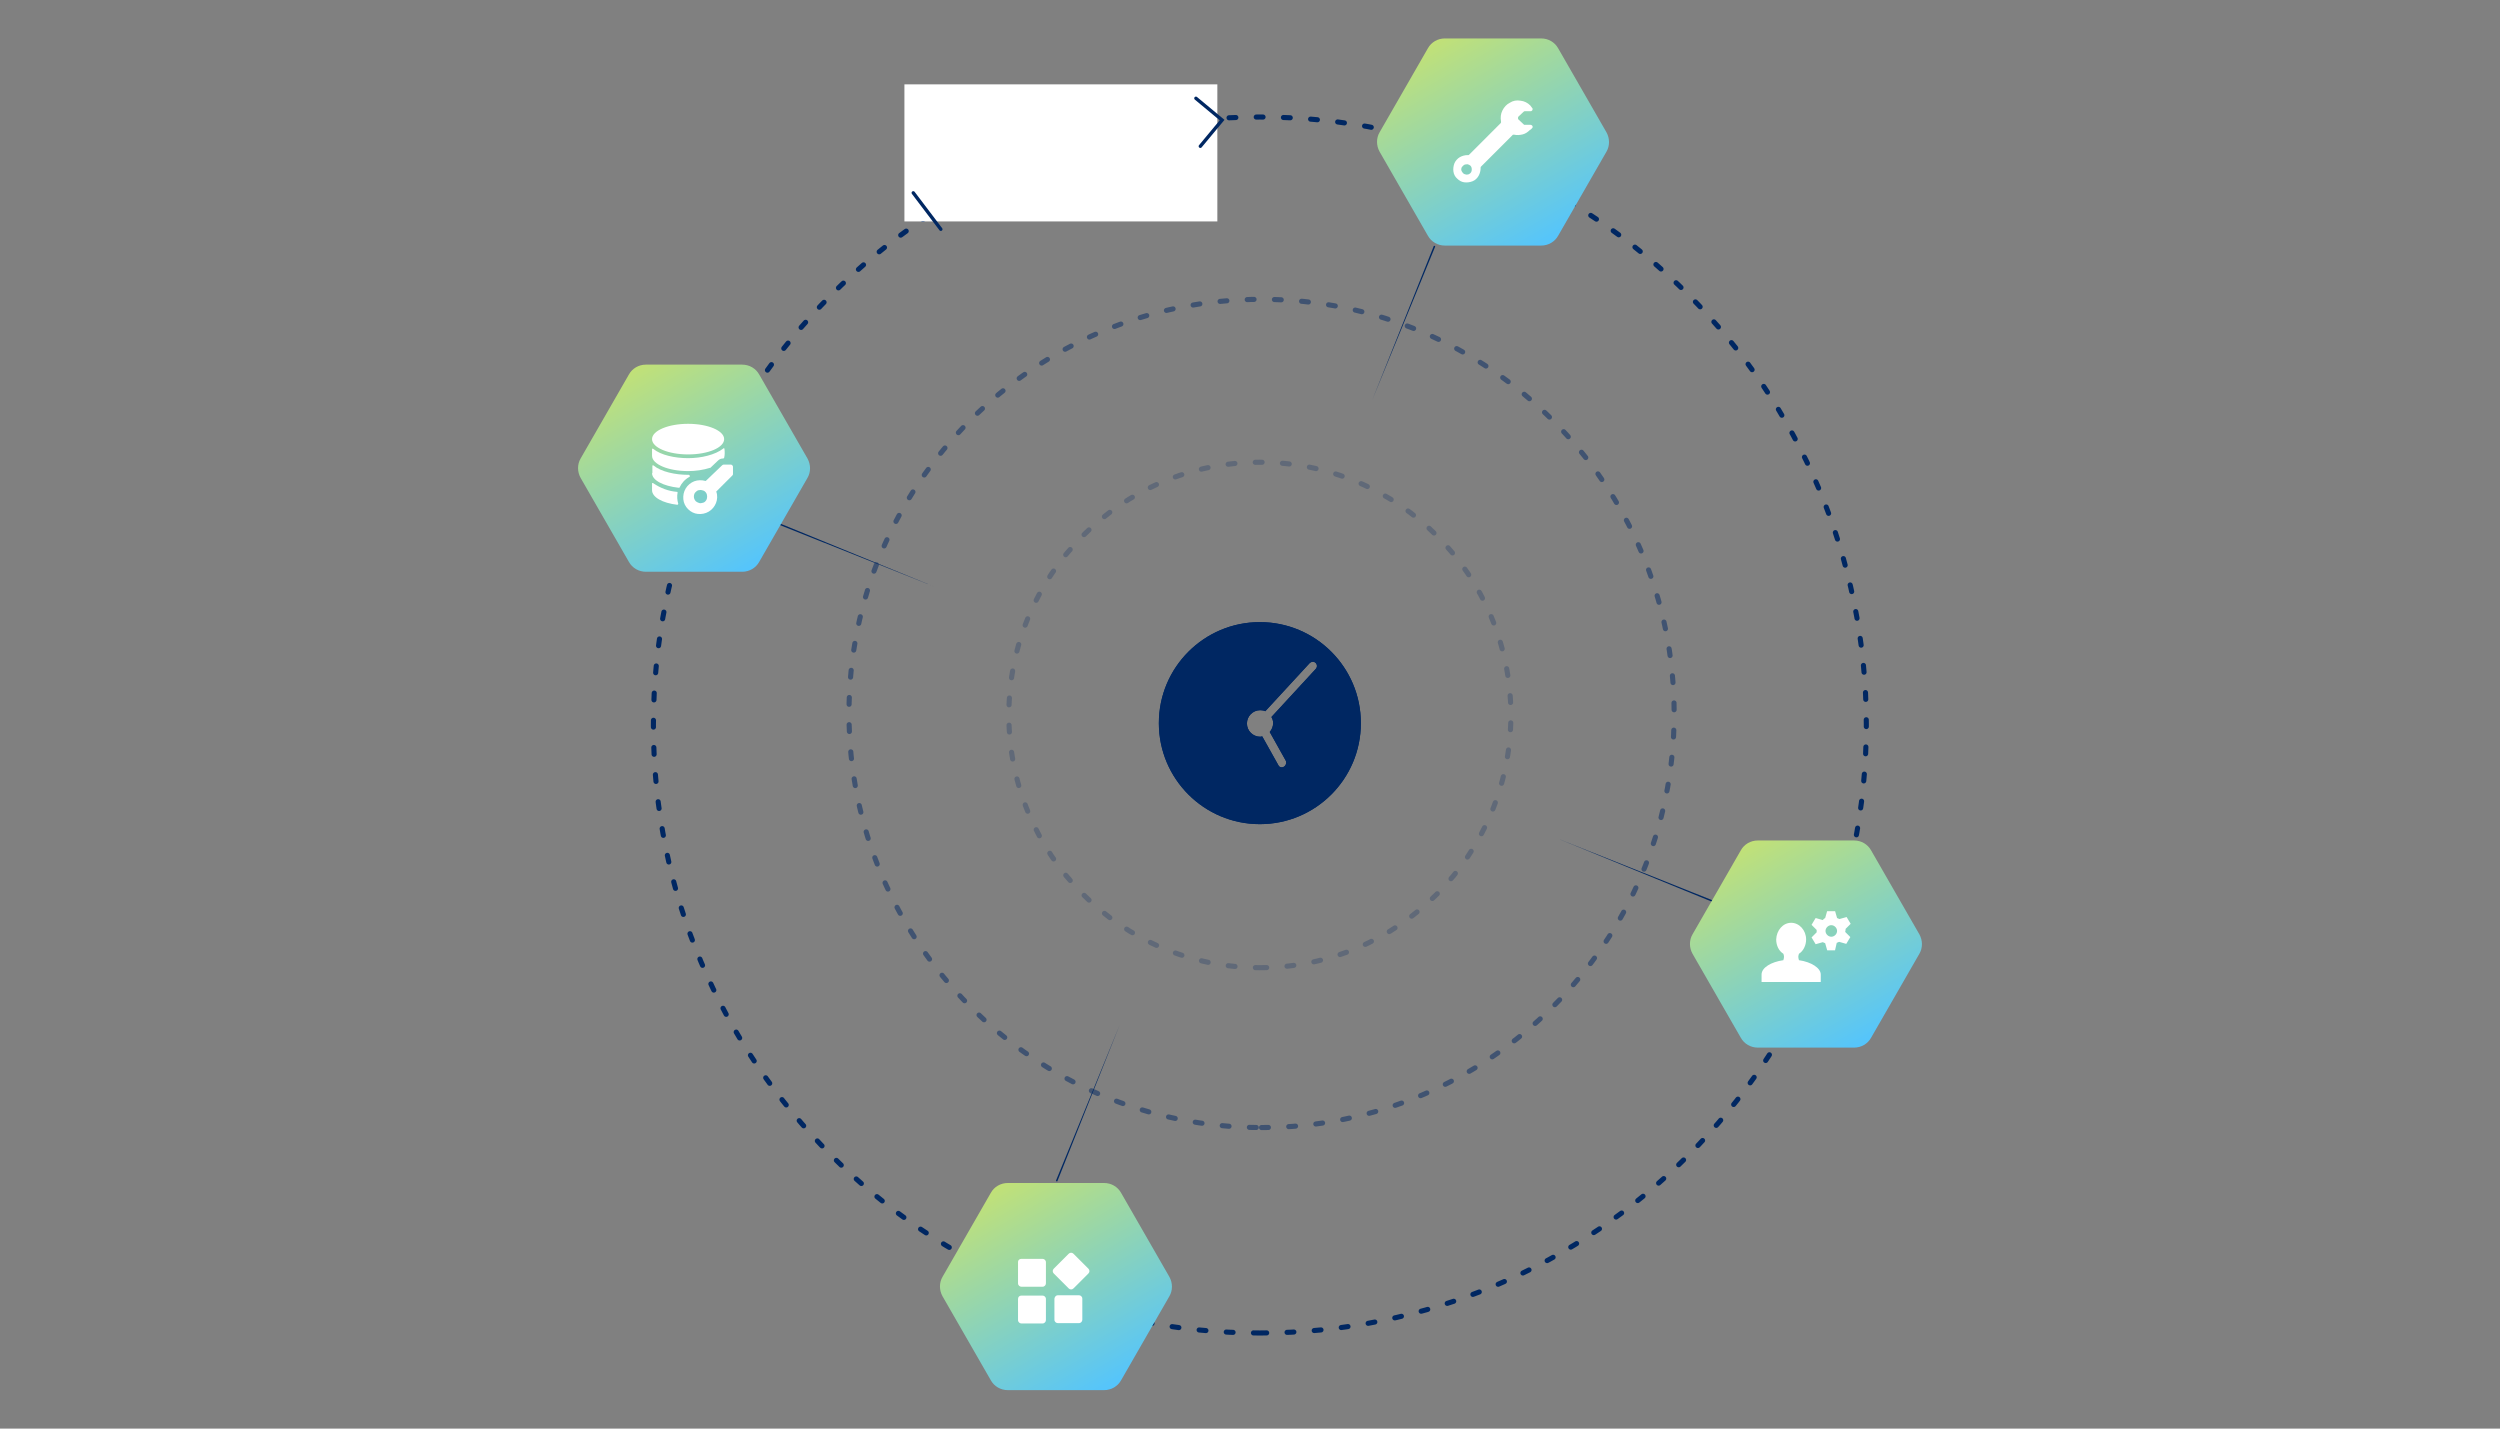 <?xml version="1.0" encoding="utf-8"?>
<!-- Generator: Adobe Illustrator 27.7.0, SVG Export Plug-In . SVG Version: 6.00 Build 0)  -->
<svg version="1.1" id="Ebene_1" xmlns="http://www.w3.org/2000/svg" xmlns:xlink="http://www.w3.org/1999/xlink" x="0px" y="0px"
	 viewBox="0 0 735 420" style="enable-background:new 0 0 735 420;" xml:space="preserve">
<rect x="0" y="0" width="735" height="420" fill="#808080" stroke="none"/>
<style type="text/css">
	.st0{clip-path:url(#SVGID_00000031890886698150752180000004369040363128656560_);}
	.st1{fill:#002762;}
	.st2{fill:none;stroke:#002762;stroke-width:1.5;stroke-linecap:round;stroke-opacity:0.5;stroke-dasharray:2,6;}
	.st3{fill:none;stroke:#002762;stroke-width:1.5;stroke-linecap:round;stroke-opacity:0.25;stroke-dasharray:2,6;}
	.st4{fill:none;stroke:#002762;stroke-width:1.5;stroke-linecap:round;stroke-dasharray:2,6;}
	.st5{fill:url(#SVGID_00000177486840012757746780000004283704164946265765_);}
	.st6{clip-path:url(#SVGID_00000085957628244493556020000015507224809192322709_);}
	.st7{fill:#FFFFFF;}
	.st8{fill:url(#SVGID_00000066513382554531047930000017695350513146837422_);}
	.st9{fill:url(#SVGID_00000123416073958292007930000007235997837595685808_);}
	.st10{fill:url(#SVGID_00000146460826260870942140000002307038887729883280_);}
	.st11{clip-path:url(#SVGID_00000156554434801737878300000015868951022416186812_);}
	.st12{clip-path:url(#SVGID_00000103261939955479391120000001012372015530630809_);}
	.st13{fill:none;stroke:#002762;stroke-linecap:round;}
</style>
<g>
	<defs>
		<rect id="SVGID_1_" x="340.7" y="182.9" width="59.4" height="59.4"/>
	</defs>
	<clipPath id="SVGID_00000052069041216886006610000015597392834207776419_">
		<use xlink:href="#SVGID_1_"  style="overflow:visible;"/>
	</clipPath>
	<g style="clip-path:url(#SVGID_00000052069041216886006610000015597392834207776419_);">
		<path class="st1" d="M370.4,182.9c-16.4,0-29.7,13.3-29.7,29.7s13.3,29.7,29.7,29.7s29.7-13.3,29.7-29.7S386.8,182.9,370.4,182.9z
			 M386.8,196.7l-13,14.1c0.3,0.5,0.5,1.1,0.5,1.8c0,1-0.4,1.9-1,2.6l4.7,8.4c0.3,0.6,0.1,1.4-0.5,1.8c-0.2,0.1-0.4,0.2-0.6,0.2
			c-0.5,0-0.9-0.2-1.1-0.7l-4.7-8.4c-0.2,0-0.4,0.1-0.6,0.1c-2.1,0-3.9-1.7-3.9-3.9c0-2.1,1.7-3.9,3.9-3.9c0.5,0,1.1,0.1,1.5,0.3
			l13-14.1c0.5-0.5,1.3-0.6,1.8-0.1C387.3,195.4,387.3,196.2,386.8,196.7L386.8,196.7z"/>
	</g>
</g>
<path class="st1" d="M403.4,117.7l18.1-45.3c0-0.1,0.2-0.2,0.3-0.1c0.1,0,0.2,0.2,0.1,0.3L403.4,117.7z"/>
<path class="st1" d="M458.1,246.6l45.9,18.3c0.1,0,0.2,0.2,0.1,0.3c0,0.1-0.2,0.2-0.3,0.1L458.1,246.6z"/>
<path class="st1" d="M329.2,301.3l-18.3,45.9c0,0.1-0.2,0.2-0.3,0.1c-0.1,0-0.2-0.2-0.1-0.3L329.2,301.3z"/>
<path class="st1" d="M274.5,172.4l-45.9-18.3c-0.1,0-0.2-0.2-0.1-0.3c0-0.1,0.2-0.2,0.3-0.1L274.5,172.4z"/>
<path class="st2" d="M370.9,331.5c67,0,121.3-54.5,121.3-121.7S437.8,88,370.9,88s-121.3,54.5-121.3,121.7S303.9,331.5,370.9,331.5z
	"/>
<path class="st3" d="M370.4,284.5c40.8,0,73.8-33.3,73.8-74.3s-33-74.3-73.8-74.3s-73.8,33.3-73.8,74.3S329.6,284.5,370.4,284.5z"/>
<path class="st4" d="M370.4,391.9c98.5,0,178.3-80,178.3-178.8S468.8,34.4,370.4,34.4s-178.3,80-178.3,178.8
	S271.9,391.9,370.4,391.9z"/>
<linearGradient id="SVGID_00000166654806648980121360000016442711730789126809_" gradientUnits="userSpaceOnUse" x1="411.874" y1="426.934" x2="456.587" y2="349.697" gradientTransform="matrix(1 0 0 -1 0 422)">
	<stop  offset="0" style="stop-color:#E1E950"/>
	<stop  offset="1" style="stop-color:#52C4FF"/>
</linearGradient>
<path style="fill:url(#SVGID_00000166654806648980121360000016442711730789126809_);" d="M472.3,38.9c1,1.8,1,4,0,5.7l-14.2,24.7
	c-1,1.8-2.9,2.9-5,2.9h-28.3c-2.1,0-4-1.1-5-2.9l-14.2-24.7c-1-1.8-1-4,0-5.7l14.2-24.7c1-1.8,2.9-2.9,5-2.9h28.3c2.1,0,4,1.1,5,2.9
	L472.3,38.9z"/>
<g>
	<defs>
		<rect id="SVGID_00000144317407077317092690000001251266026189202050_" x="426.7" y="29.6" width="24.3" height="24.3"/>
	</defs>
	<clipPath id="SVGID_00000025441298854865184690000001325172911112202900_">
		<use xlink:href="#SVGID_00000144317407077317092690000001251266026189202050_"  style="overflow:visible;"/>
	</clipPath>
	<g style="clip-path:url(#SVGID_00000025441298854865184690000001325172911112202900_);">
		<path class="st7" d="M450.5,37.6c0.1-0.1,0.1-0.2,0.1-0.3c0-0.1,0-0.2-0.1-0.3c0-0.1-0.1-0.1-0.2-0.2c-0.1,0-0.2-0.1-0.3-0.1h-1.7
			c-0.1,0-0.3,0-0.3-0.1l-1.6-1.5c0,0-0.1-0.1-0.1-0.2c0-0.1,0-0.1,0-0.2s0-0.1,0-0.2c0-0.1,0.1-0.1,0.1-0.2l1.6-1.5
			c0.1-0.1,0.2-0.1,0.3-0.1h1.7c0.1,0,0.2,0,0.3-0.1c0.1,0,0.1-0.1,0.2-0.2c0-0.1,0.1-0.2,0.1-0.3c0-0.1,0-0.2-0.1-0.3
			c-0.2-0.3-0.4-0.5-0.6-0.8c-0.8-0.8-1.8-1.3-2.9-1.4c-1.1-0.2-2.2,0-3.1,0.6c-1,0.5-1.7,1.3-2.2,2.3c-0.5,1-0.6,2.1-0.4,3.2
			c0,0.1,0,0.2,0,0.3c0,0.1-0.1,0.2-0.1,0.2l-9.3,9.3c-0.1,0.1-0.1,0.1-0.2,0.1c-0.1,0-0.1,0-0.2,0c-0.8,0-1.6,0.2-2.3,0.6
			c-0.7,0.4-1.3,1.1-1.6,1.8c-0.3,0.8-0.4,1.6-0.3,2.4c0.1,0.8,0.5,1.6,1.1,2.1c0.6,0.6,1.3,1,2.1,1.1c0.8,0.1,1.6,0,2.4-0.3
			c0.8-0.3,1.4-0.9,1.8-1.6c0.4-0.7,0.6-1.5,0.6-2.3c0-0.1,0-0.1,0-0.2c0-0.1,0.1-0.1,0.1-0.2l9.3-9.3c0.1-0.1,0.1-0.1,0.2-0.1
			c0.1,0,0.2,0,0.3,0c0.8,0.2,1.7,0.1,2.5-0.1c0.8-0.2,1.5-0.7,2.1-1.3C450.1,38.1,450.3,37.8,450.5,37.6L450.5,37.6z M432.3,50.9
			c-0.2,0.2-0.5,0.4-0.8,0.4c-0.3,0.1-0.6,0-0.9-0.1c-0.3-0.1-0.5-0.3-0.7-0.6c-0.2-0.3-0.3-0.5-0.3-0.8c0-0.3,0.1-0.6,0.3-0.8
			c0.2-0.3,0.4-0.4,0.7-0.6c0.3-0.1,0.6-0.1,0.9-0.1c0.3,0.1,0.6,0.2,0.8,0.4c0.3,0.3,0.4,0.7,0.4,1.1S432.6,50.6,432.3,50.9
			L432.3,50.9z"/>
	</g>
</g>
<linearGradient id="SVGID_00000115491549872775604120000007819346526861824446_" gradientUnits="userSpaceOnUse" x1="177.026" y1="331.077" x2="221.74" y2="253.84" gradientTransform="matrix(1 0 0 -1 0 422)">
	<stop  offset="0" style="stop-color:#E1E950"/>
	<stop  offset="1" style="stop-color:#52C4FF"/>
</linearGradient>
<path style="fill:url(#SVGID_00000115491549872775604120000007819346526861824446_);" d="M237.4,134.8c1,1.8,1,4,0,5.7l-14.2,24.7
	c-1,1.8-2.9,2.9-5,2.9h-28.3c-2.1,0-4-1.1-5-2.9l-14.2-24.7c-1-1.8-1-4,0-5.7l14.2-24.7c1-1.8,2.9-2.9,5-2.9h28.3c2.1,0,4,1.1,5,2.9
	L237.4,134.8z"/>
<path class="st7" d="M199.1,148.4c0,0,0.1,0,0.1,0c0,0,0.1,0,0.1-0.1c0,0,0.1-0.1,0.1-0.1c0,0,0-0.1,0-0.1c-0.3-1-0.4-2.2-0.2-3.2
	c0,0,0-0.1,0-0.1c0,0,0-0.1,0-0.1c0,0-0.1-0.1-0.1-0.1c0,0-0.1,0-0.1,0c-2.5-0.2-4.8-1.1-6.9-2.5c0,0-0.1-0.1-0.1-0.1
	c-0.1,0-0.1,0-0.2,0c0,0-0.1,0.1-0.1,0.1c0,0,0,0.1,0,0.1v1.9C191.7,146.2,194.8,147.9,199.1,148.4z"/>
<path class="st7" d="M191.7,139.1c0,2.1,3.3,3.8,7.8,4.3c0.1,0,0.1,0,0.2,0c0.1,0,0.1-0.1,0.1-0.1c0.6-1.3,1.6-2.4,2.9-3.1
	c0.1,0,0.1-0.1,0.1-0.1c0-0.1,0-0.1,0-0.2c0-0.1-0.1-0.1-0.1-0.2c0,0-0.1-0.1-0.2-0.1h-0.1c-3.9,0-8-0.9-10.2-2.7
	c0,0-0.1-0.1-0.1-0.1c-0.1,0-0.1,0-0.2,0c0,0-0.1,0.1-0.1,0.1c0,0,0,0.1,0,0.1V139.1z"/>
<path class="st7" d="M202.3,134.7c-3.9,0-8-0.9-10.2-2.7c0,0-0.1-0.1-0.1-0.1c-0.1,0-0.1,0-0.2,0c0,0-0.1,0.1-0.1,0.1
	c0,0,0,0.1,0,0.1v1.9c0,2.5,4.8,4.5,10.6,4.5c2.2,0,4.4-0.3,6.6-1c0,0,0.1,0,0.1-0.1l2.1-2c0.4-0.4,0.9-0.6,1.5-0.6
	c0.1,0,0.1,0,0.2-0.1c0,0,0.1-0.1,0.1-0.1c0.2-0.8,0.2-1.7,0.1-2.6c0-0.1,0-0.1,0-0.1c0,0-0.1-0.1-0.1-0.1c0,0-0.1,0-0.2,0
	c-0.1,0-0.1,0-0.1,0.1C210.3,133.7,206.2,134.7,202.3,134.7z"/>
<path class="st7" d="M202.3,133.6c5.9,0,10.6-2,10.6-4.5c0-2.5-4.8-4.5-10.6-4.5s-10.6,2-10.6,4.5
	C191.7,131.6,196.5,133.6,202.3,133.6z"/>
<path class="st7" d="M212.7,136.6c-0.1,0-0.3,0.1-0.4,0.2l-4.7,4.5c0,0-0.1,0.1-0.1,0.1c0,0-0.1,0-0.1,0c-1.1-0.3-2.2-0.3-3.3,0.1
	c-1,0.4-1.9,1.1-2.5,2.1c-0.6,1-0.8,2.1-0.7,3.2c0.1,1.1,0.6,2.1,1.4,2.9c0.8,0.8,1.8,1.3,2.9,1.4s2.2-0.1,3.2-0.7
	c1-0.6,1.7-1.5,2.1-2.5c0.4-1,0.5-2.2,0.1-3.3c0,0,0-0.1,0-0.1c0,0,0-0.1,0.1-0.1l4.6-4.6c0.1-0.1,0.2-0.2,0.2-0.4v-2.2
	c0-0.1-0.1-0.3-0.2-0.4c-0.1-0.1-0.2-0.2-0.4-0.2L212.7,136.6z M204.6,144.6c0.3-0.3,0.6-0.5,1-0.5c0.4-0.1,0.8,0,1.1,0.1
	c0.4,0.1,0.7,0.4,0.9,0.7c0.2,0.3,0.3,0.7,0.3,1.1c0,0.4-0.1,0.8-0.3,1.1c-0.2,0.3-0.5,0.6-0.9,0.7c-0.4,0.1-0.8,0.2-1.1,0.1
	c-0.4-0.1-0.7-0.3-1-0.5c-0.4-0.4-0.6-0.9-0.6-1.4C204,145.4,204.2,144.9,204.6,144.6z"/>
<linearGradient id="SVGID_00000114786054941154821080000005184011010668008611_" gradientUnits="userSpaceOnUse" x1="283.427" y1="90.478" x2="328.14" y2="13.241" gradientTransform="matrix(1 0 0 -1 0 422)">
	<stop  offset="0" style="stop-color:#E1E950"/>
	<stop  offset="1" style="stop-color:#52C4FF"/>
</linearGradient>
<path style="fill:url(#SVGID_00000114786054941154821080000005184011010668008611_);" d="M343.8,375.4c1,1.8,1,4,0,5.7l-14.2,24.7
	c-1,1.8-2.9,2.9-5,2.9h-28.3c-2.1,0-4-1.1-5-2.9l-14.2-24.7c-1-1.8-1-4,0-5.7l14.2-24.7c1-1.8,2.9-2.9,5-2.9h28.3c2.1,0,4,1.1,5,2.9
	L343.8,375.4z"/>
<path class="st7" d="M300.3,370.1h6.2c0.5,0,1,0.4,1,1v6.2c0,0.5-0.4,1-1,1h-6.2c-0.5,0-1-0.4-1-1V371
	C299.3,370.5,299.7,370.1,300.3,370.1z"/>
<path class="st7" d="M300.3,380.9h6.2c0.5,0,1,0.4,1,1v6.2c0,0.5-0.4,1-1,1h-6.2c-0.5,0-1-0.4-1-1v-6.2
	C299.3,381.3,299.7,380.9,300.3,380.9z"/>
<path class="st7" d="M311,380.8h6.2c0.5,0,1,0.4,1,1v6.2c0,0.5-0.4,1-1,1H311c-0.5,0-1-0.4-1-1v-6.2
	C310.1,381.2,310.5,380.8,311,380.8z"/>
<path class="st7" d="M309.8,373l4.4-4.4c0.4-0.4,1-0.4,1.4,0l4.4,4.4c0.4,0.4,0.4,1,0,1.4l-4.4,4.4c-0.4,0.4-1,0.4-1.4,0l-4.4-4.4
	C309.4,374,309.4,373.4,309.8,373z"/>
<linearGradient id="SVGID_00000084516245338237028110000008665751174653816756_" gradientUnits="userSpaceOnUse" x1="503.897" y1="191.127" x2="548.61" y2="113.89" gradientTransform="matrix(1 0 0 -1 0 422)">
	<stop  offset="0" style="stop-color:#E1E950"/>
	<stop  offset="1" style="stop-color:#52C4FF"/>
</linearGradient>
<path style="fill:url(#SVGID_00000084516245338237028110000008665751174653816756_);" d="M564.3,274.7c1,1.8,1,4,0,5.7l-14.2,24.7
	c-1,1.8-2.9,2.9-5,2.9h-28.3c-2.1,0-4-1.1-5-2.9l-14.2-24.7c-1-1.8-1-4,0-5.7l14.2-24.7c1-1.8,2.9-2.9,5-2.9h28.3c2.1,0,4,1.1,5,2.9
	L564.3,274.7z"/>
<g>
	<defs>
		<rect id="SVGID_00000002377627354190974440000000154447625612496769_" x="517.9" y="267.9" width="26.2" height="20.8"/>
	</defs>
	<clipPath id="SVGID_00000113327983717860771740000004620562144524540578_">
		<use xlink:href="#SVGID_00000002377627354190974440000000154447625612496769_"  style="overflow:visible;"/>
	</clipPath>
	<g style="clip-path:url(#SVGID_00000113327983717860771740000004620562144524540578_);">
		<path class="st7" d="M535.3,286.5v2.2h-17.4v-2.2c0-2,2.8-3.7,6.4-4.2c0.1-0.3,0.2-0.7,0.2-1c0-0.3-0.1-0.7-0.2-0.9
			c-1.3-0.8-2.1-2.4-2.1-4.2c0.1-2.7,2-4.9,4.4-4.9c2.4,0,4.4,2.2,4.4,4.9c0,1.7-0.8,3.4-2.1,4.2c-0.1,0.3-0.2,0.6-0.2,0.9
			c0,0.3,0.1,0.7,0.2,1C532.5,282.8,535.3,284.6,535.3,286.5z M542.5,274l1.5,1.5l-1.2,2l-2.1-0.6c-0.2,0.1-0.5,0.2-0.7,0.3
			l-0.5,2.2h-2.3l-0.6-2.1c-0.2-0.1-0.5-0.2-0.7-0.3l-2.1,0.6l-1.2-2l1.5-1.5v-0.7l-1.5-1.5l1.2-2l2.1,0.6c0.2-0.3,0.5-0.5,0.7-0.6
			l0.6-2.1h2.3l0.6,2.1c0.2,0.1,0.5,0.2,0.7,0.3l2.1-0.6l1.2,2l-1.5,1.5v0.3C542.5,273.8,542.5,273.9,542.5,274z M540.1,273.7
			c0-0.9-0.8-1.7-1.7-1.7c-0.9,0-1.7,0.8-1.7,1.7c0,0.9,0.8,1.7,1.7,1.7C539.3,275.4,540.1,274.6,540.1,273.7z"/>
	</g>
</g>
<g>
	<defs>
		<rect id="SVGID_00000062884895254514893030000012229539103233549996_" x="340.7" y="182.9" width="59.4" height="59.4"/>
	</defs>
	<clipPath id="SVGID_00000101091972758064328580000005553906430690102401_">
		<use xlink:href="#SVGID_00000062884895254514893030000012229539103233549996_"  style="overflow:visible;"/>
	</clipPath>
	<g style="clip-path:url(#SVGID_00000101091972758064328580000005553906430690102401_);">
		<path class="st1" d="M370.4,182.9c-16.4,0-29.7,13.3-29.7,29.7s13.3,29.7,29.7,29.7s29.7-13.3,29.7-29.7S386.8,182.9,370.4,182.9z
			 M386.8,196.7l-13,14.1c0.3,0.5,0.5,1.1,0.5,1.8c0,1-0.4,1.9-1,2.6l4.7,8.4c0.3,0.6,0.1,1.4-0.5,1.8c-0.2,0.1-0.4,0.2-0.6,0.2
			c-0.5,0-0.9-0.2-1.1-0.7l-4.7-8.4c-0.2,0-0.4,0.1-0.6,0.1c-2.1,0-3.9-1.7-3.9-3.9c0-2.1,1.7-3.9,3.9-3.9c0.5,0,1.1,0.1,1.5,0.3
			l13-14.1c0.5-0.5,1.3-0.6,1.8-0.1C387.3,195.4,387.3,196.2,386.8,196.7L386.8,196.7z"/>
	</g>
</g>
<rect x="265.9" y="24.8" class="st7" width="92" height="40.3"/>
<path class="st13" d="M351.6,28.9l7.7,6.4l-6.4,7.7"/>
<path class="st13" d="M268.5,56.7l8.1,10.7"/>
</svg>
